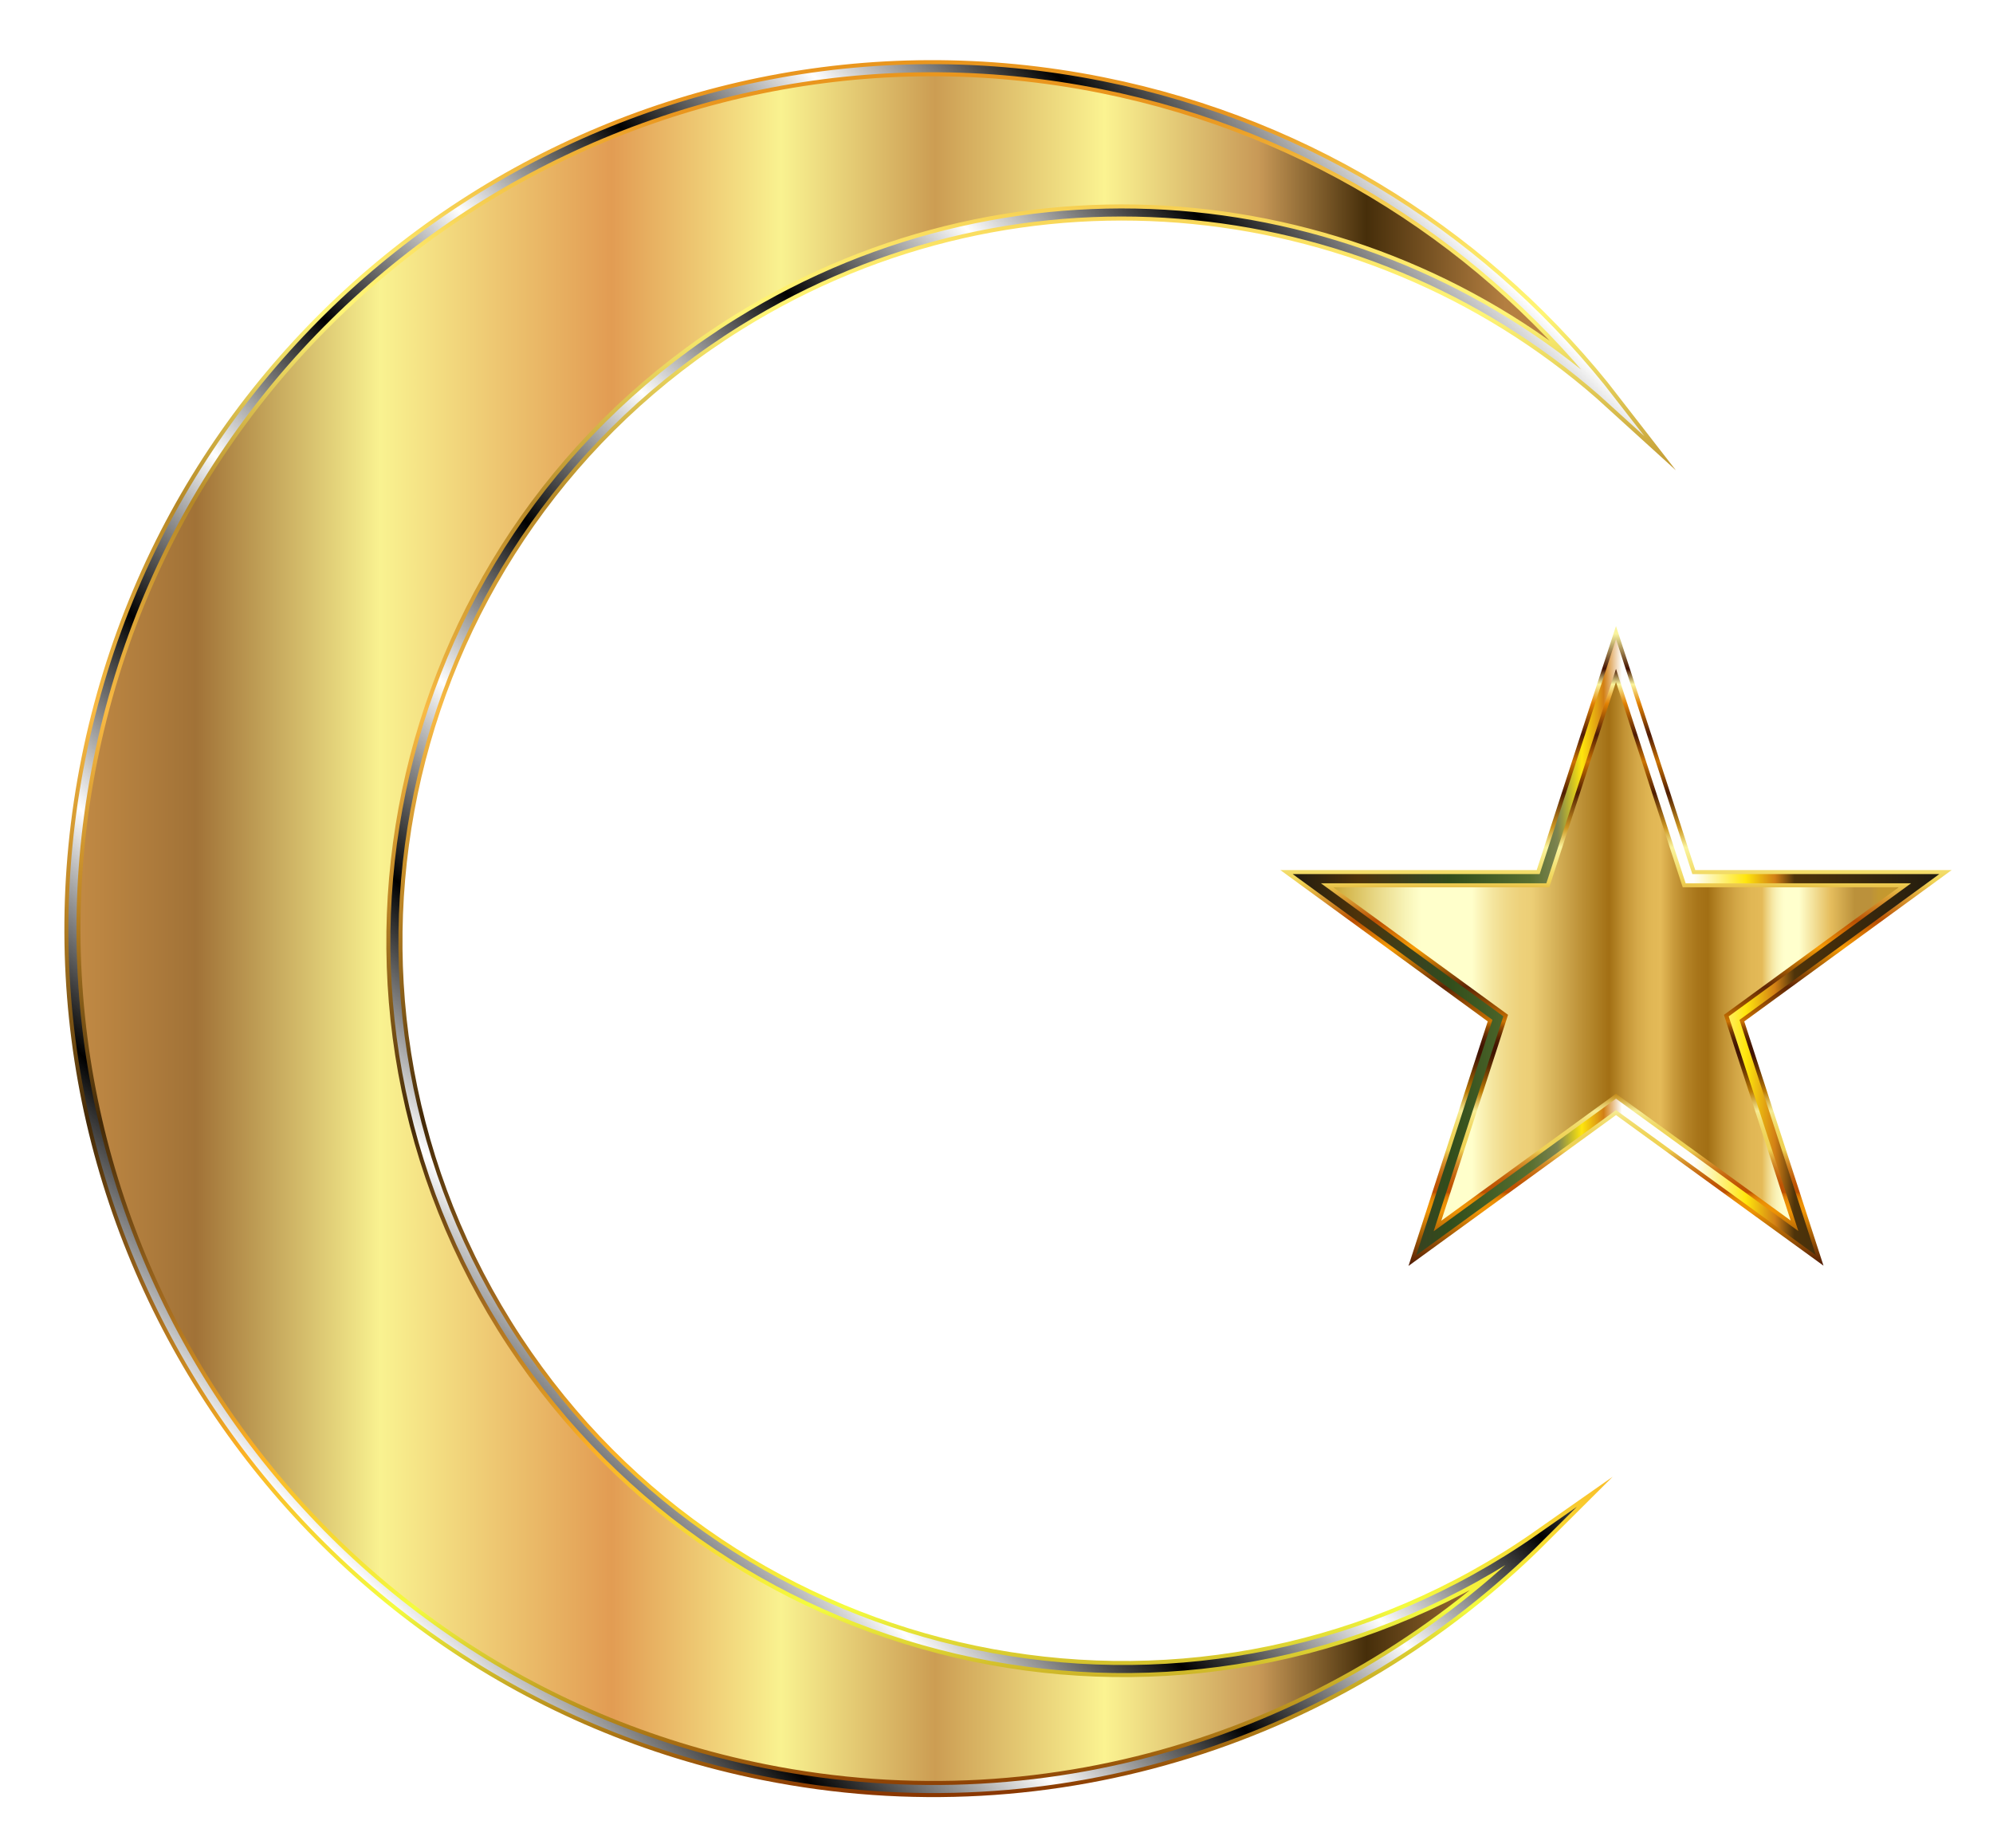 <?xml version="1.0" encoding="UTF-8" standalone="no"?>
<svg
   xmlns:dc="http://purl.org/dc/elements/1.1/"
   xmlns:cc="http://creativecommons.org/ns#"
   xmlns:rdf="http://www.w3.org/1999/02/22-rdf-syntax-ns#"
   xmlns:svg="http://www.w3.org/2000/svg"
   xmlns="http://www.w3.org/2000/svg"
   xmlns:sodipodi="http://sodipodi.sourceforge.net/DTD/sodipodi-0.dtd"
   xmlns:inkscape="http://www.inkscape.org/namespaces/inkscape"
   version="1.1"
   id="Layer_1"
   x="0px"
   y="0px"
   viewBox="0 0 1730.345 1604.595"
   enable-background="new 0 0 1730.345 1604.595"
   xml:space="preserve"
   inkscape:version="0.91 r13725"
   sodipodi:docname="Golden Crescent Moon And Star Enhanced Without Background.svg"><defs
     id="defs293"><linearGradient
       gradientTransform="matrix(1,0,0,-1,-320.756,1678.699)"
       y2="876.402"
       x2="1717.536"
       y1="876.402"
       x1="380.048"
       gradientUnits="userSpaceOnUse"
       id="linearGradient5677"><stop
         id="stop7-5"
         style="stop-color:#C38B45"
         offset="0" /><stop
         id="stop9-5"
         style="stop-color:#A17237"
         offset="0.08" /><stop
         id="stop11-3"
         style="stop-color:#F9F290"
         offset="0.2" /><stop
         id="stop13-1"
         style="stop-color:#E29C53"
         offset="0.35" /><stop
         id="stop15-9"
         style="stop-color:#F9F290"
         offset="0.46" /><stop
         id="stop17-2"
         style="stop-color:#CC9D53"
         offset="0.56" /><stop
         id="stop19-7"
         style="stop-color:#FBF391"
         offset="0.67" /><stop
         id="stop21-9"
         style="stop-color:#C89957"
         offset="0.77" /><stop
         id="stop23-4"
         style="stop-color:#462E0A"
         offset="0.84" /><stop
         id="stop25-2"
         style="stop-color:#B47F41"
         offset="0.93" /><stop
         id="stop27-8"
         style="stop-color:#BE8742"
         offset="1" /></linearGradient><linearGradient
       y2="48.31"
       x2="751.87"
       y1="1556.284"
       x1="751.87"
       gradientUnits="userSpaceOnUse"
       id="linearGradient5690"><stop
         id="stop32-8"
         style="stop-color:#893700"
         offset="0.002" /><stop
         id="stop34-7"
         style="stop-color:#F4FC3F"
         offset="0.109" /><stop
         id="stop36-0"
         style="stop-color:#FBAF24"
         offset="0.201" /><stop
         id="stop38-5"
         style="stop-color:#A46B1E"
         offset="0.283" /><stop
         id="stop40-3"
         style="stop-color:#432907"
         offset="0.389" /><stop
         id="stop42-6"
         style="stop-color:#BF8726"
         offset="0.517" /><stop
         id="stop44-4"
         style="stop-color:#F9BA43"
         offset="0.626" /><stop
         id="stop46-5"
         style="stop-color:#B58726"
         offset="0.745" /><stop
         id="stop48-0"
         style="stop-color:#FFF575"
         offset="0.854" /><stop
         id="stop50-1"
         style="stop-color:#FEEF6F"
         offset="0.874" /><stop
         id="stop52-2"
         style="stop-color:#FADE60"
         offset="0.9" /><stop
         id="stop54-2"
         style="stop-color:#F3C246"
         offset="0.931" /><stop
         id="stop56-7"
         style="stop-color:#EA9B23"
         offset="0.964" /><stop
         id="stop58-6"
         style="stop-color:#E9961E"
         offset="0.968" /></linearGradient><linearGradient
       y2="271.723"
       x2="1336.852"
       y1="1332.87"
       x1="275.705"
       gradientUnits="userSpaceOnUse"
       id="linearGradient5706"><stop
         id="stop63-3"
         style="stop-color:#FFFFFF"
         offset="0" /><stop
         id="stop65-4"
         style="stop-color:#000000"
         offset="0.1" /><stop
         id="stop67-0"
         style="stop-color:#FFFFFF"
         offset="0.2" /><stop
         id="stop69-2"
         style="stop-color:#000000"
         offset="0.3" /><stop
         id="stop71-2"
         style="stop-color:#FFFFFF"
         offset="0.4" /><stop
         id="stop73-2"
         style="stop-color:#000000"
         offset="0.5" /><stop
         id="stop75-9"
         style="stop-color:#FFFFFF"
         offset="0.6" /><stop
         id="stop77-7"
         style="stop-color:#000000"
         offset="0.7" /><stop
         id="stop79-1"
         style="stop-color:#FFFFFF"
         offset="0.8" /><stop
         id="stop81-2"
         style="stop-color:#000000"
         offset="0.9" /><stop
         id="stop83-5"
         style="stop-color:#FFFFFF"
         offset="1" /></linearGradient><linearGradient
       gradientTransform="matrix(1,0,0,-1,-320.756,1678.699)"
       y2="858.993"
       x2="1988.642"
       y1="858.993"
       x1="1451.724"
       gradientUnits="userSpaceOnUse"
       id="linearGradient5719"><stop
         id="stop89-1"
         style="stop-color:#BA8B01"
         offset="0" /><stop
         id="stop91-1"
         style="stop-color:#CDAA37"
         offset="0.044" /><stop
         id="stop93-5"
         style="stop-color:#E8D886"
         offset="0.112" /><stop
         id="stop95-0"
         style="stop-color:#F8F4B8"
         offset="0.161" /><stop
         id="stop97-1"
         style="stop-color:#FFFFCB"
         offset="0.185" /><stop
         id="stop99-2"
         style="stop-color:#FFFFCB"
         offset="0.267" /><stop
         id="stop101-8"
         style="stop-color:#FDF9C1"
         offset="0.274" /><stop
         id="stop103-0"
         style="stop-color:#F5E6A0"
         offset="0.299" /><stop
         id="stop105-2"
         style="stop-color:#F0D989"
         offset="0.323" /><stop
         id="stop107-4"
         style="stop-color:#EDD17B"
         offset="0.345" /><stop
         id="stop109-8"
         style="stop-color:#ECCE76"
         offset="0.364" /><stop
         id="stop111-7"
         style="stop-color:#A26F14"
         offset="0.489" /><stop
         id="stop113-4"
         style="stop-color:#A67418"
         offset="0.492" /><stop
         id="stop115-4"
         style="stop-color:#C19234"
         offset="0.513" /><stop
         id="stop117-5"
         style="stop-color:#D4A848"
         offset="0.534" /><stop
         id="stop119-4"
         style="stop-color:#E0B654"
         offset="0.554" /><stop
         id="stop121-4"
         style="stop-color:#E4BA58"
         offset="0.572" /><stop
         id="stop123-6"
         style="stop-color:#C99B3C"
         offset="0.593" /><stop
         id="stop125-9"
         style="stop-color:#B48326"
         offset="0.614" /><stop
         id="stop127-4"
         style="stop-color:#A77419"
         offset="0.633" /><stop
         id="stop129-0"
         style="stop-color:#A26F14"
         offset="0.649" /><stop
         id="stop131-8"
         style="stop-color:#A67418"
         offset="0.652" /><stop
         id="stop133-2"
         style="stop-color:#C19234"
         offset="0.674" /><stop
         id="stop135-7"
         style="stop-color:#D4A848"
         offset="0.696" /><stop
         id="stop137-6"
         style="stop-color:#E0B654"
         offset="0.717" /><stop
         id="stop139-8"
         style="stop-color:#E4BA58"
         offset="0.736" /><stop
         id="stop141-3"
         style="stop-color:#EDD17F"
         offset="0.744" /><stop
         id="stop143-2"
         style="stop-color:#F5E5A0"
         offset="0.752" /><stop
         id="stop145-6"
         style="stop-color:#FAF3B9"
         offset="0.76" /><stop
         id="stop147-8"
         style="stop-color:#FEFCC8"
         offset="0.768" /><stop
         id="stop149-8"
         style="stop-color:#FFFFCD"
         offset="0.774" /><stop
         id="stop151-3"
         style="stop-color:#FFFFCD"
         offset="0.796" /><stop
         id="stop153-1"
         style="stop-color:#E5BD5D"
         offset="0.847" /><stop
         id="stop155-1"
         style="stop-color:#BB913B"
         offset="0.886" /><stop
         id="stop157-4"
         style="stop-color:#BB913B"
         offset="0.912" /><stop
         id="stop159-6"
         style="stop-color:#BE9337"
         offset="0.915" /><stop
         id="stop161-3"
         style="stop-color:#C39830"
         offset="0.925" /><stop
         id="stop163-0"
         style="stop-color:#C5992E"
         offset="0.951" /><stop
         id="stop165-0"
         style="stop-color:#7F470A"
         offset="1" /></linearGradient><linearGradient
       y2="539.626"
       x2="1399.424"
       y1="1095.144"
       x1="1399.424"
       gradientUnits="userSpaceOnUse"
       id="linearGradient5760"><stop
         id="stop170-1"
         style="stop-color:#4E1A05"
         offset="0" /><stop
         id="stop172-3"
         style="stop-color:#EE9305"
         offset="0.085" /><stop
         id="stop174-8"
         style="stop-color:#EC9105"
         offset="0.097" /><stop
         id="stop176-6"
         style="stop-color:#E78904"
         offset="0.103" /><stop
         id="stop178-3"
         style="stop-color:#DD7C04"
         offset="0.108" /><stop
         id="stop180-0"
         style="stop-color:#D06A02"
         offset="0.112" /><stop
         id="stop182-4"
         style="stop-color:#BE5201"
         offset="0.115" /><stop
         id="stop184-3"
         style="stop-color:#BE5101"
         offset="0.115" /><stop
         id="stop186-9"
         style="stop-color:#C05504"
         offset="0.127" /><stop
         id="stop188-4"
         style="stop-color:#C4620C"
         offset="0.138" /><stop
         id="stop190-4"
         style="stop-color:#CC7619"
         offset="0.15" /><stop
         id="stop192-5"
         style="stop-color:#D7932C"
         offset="0.163" /><stop
         id="stop194-6"
         style="stop-color:#E5B844"
         offset="0.175" /><stop
         id="stop196-1"
         style="stop-color:#EFD254"
         offset="0.182" /><stop
         id="stop198-8"
         style="stop-color:#EFD357"
         offset="0.199" /><stop
         id="stop200-5"
         style="stop-color:#F0D761"
         offset="0.213" /><stop
         id="stop202-4"
         style="stop-color:#F2DE72"
         offset="0.226" /><stop
         id="stop204-4"
         style="stop-color:#F5E78A"
         offset="0.238" /><stop
         id="stop206-7"
         style="stop-color:#F6EC95"
         offset="0.242" /><stop
         id="stop208-6"
         style="stop-color:#BB7A04"
         offset="0.273" /><stop
         id="stop210-3"
         style="stop-color:#8A5103"
         offset="0.292" /><stop
         id="stop212-1"
         style="stop-color:#623003"
         offset="0.31" /><stop
         id="stop214-2"
         style="stop-color:#4A1B02"
         offset="0.325" /><stop
         id="stop216-8"
         style="stop-color:#411402"
         offset="0.333" /><stop
         id="stop218-7"
         style="stop-color:#441602"
         offset="0.344" /><stop
         id="stop220-4"
         style="stop-color:#4E1D02"
         offset="0.352" /><stop
         id="stop222-2"
         style="stop-color:#5F2902"
         offset="0.359" /><stop
         id="stop224-0"
         style="stop-color:#773901"
         offset="0.366" /><stop
         id="stop226-5"
         style="stop-color:#964E01"
         offset="0.373" /><stop
         id="stop228-8"
         style="stop-color:#BB6700"
         offset="0.379" /><stop
         id="stop230-0"
         style="stop-color:#CC7300"
         offset="0.382" /><stop
         id="stop232-1"
         style="stop-color:#5E2505"
         offset="0.436" /><stop
         id="stop234-1"
         style="stop-color:#F59B05"
         offset="0.497" /><stop
         id="stop236-0"
         style="stop-color:#BA4F02"
         offset="0.539" /><stop
         id="stop238-9"
         style="stop-color:#EFD254"
         offset="0.6" /><stop
         id="stop240-8"
         style="stop-color:#FAF49D"
         offset="0.654" /><stop
         id="stop242-9"
         style="stop-color:#CD9621"
         offset="0.685" /><stop
         id="stop244-2"
         style="stop-color:#4F1D01"
         offset="0.739" /><stop
         id="stop246-1"
         style="stop-color:#CA7200"
         offset="0.788" /><stop
         id="stop248-7"
         style="stop-color:#4F1B05"
         offset="0.83" /><stop
         id="stop250-9"
         style="stop-color:#E28204"
         offset="0.879" /><stop
         id="stop252-4"
         style="stop-color:#FAF49C"
         offset="0.909" /><stop
         id="stop254-9"
         style="stop-color:#441100"
         offset="0.933" /><stop
         id="stop256-2"
         style="stop-color:#FAF49E"
         offset="0.988" /></linearGradient><linearGradient
       y2="818.468"
       x2="1680.153"
       y1="818.468"
       x1="1118.697"
       gradientUnits="userSpaceOnUse"
       id="linearGradient5806"><stop
         id="stop261-7"
         style="stop-color:#221C0F"
         offset="0.003" /><stop
         id="stop263-5"
         style="stop-color:#4E330A"
         offset="0.101" /><stop
         id="stop265-8"
         style="stop-color:#374520"
         offset="0.204" /><stop
         id="stop267-5"
         style="stop-color:#314D1B"
         offset="0.242" /><stop
         id="stop269-5"
         style="stop-color:#586F30"
         offset="0.368" /><stop
         id="stop271-5"
         style="stop-color:#7C8350"
         offset="0.409" /><stop
         id="stop273-6"
         style="stop-color:#FFE60D"
         offset="0.447" /><stop
         id="stop275-7"
         style="stop-color:#D27F15"
         offset="0.481" /><stop
         id="stop277-2"
         style="stop-color:#FEFEFD"
         offset="0.509" /><stop
         id="stop279-0"
         style="stop-color:#FEFEFD"
         offset="0.62" /><stop
         id="stop281-0"
         style="stop-color:#FFE60D"
         offset="0.701" /><stop
         id="stop283-4"
         style="stop-color:#D27F15"
         offset="0.746" /><stop
         id="stop285-7"
         style="stop-color:#4E330A"
         offset="0.776" /><stop
         id="stop287-8"
         style="stop-color:#221C0F"
         offset="1" /></linearGradient><filter
       style="color-interpolation-filters:sRGB;"
       inkscape:label="Drop Shadow"
       id="filter6468"><feFlood
         flood-opacity="0.839"
         flood-color="rgb(238,255,0)"
         result="flood"
         id="feFlood6470" /><feComposite
         in="flood"
         in2="SourceGraphic"
         operator="in"
         result="composite1"
         id="feComposite6472" /><feGaussianBlur
         in="composite1"
         stdDeviation="20.3"
         result="blur"
         id="feGaussianBlur6474" /><feOffset
         dx="3.6"
         dy="3.9"
         result="offset"
         id="feOffset6476" /><feComposite
         in="SourceGraphic"
         in2="offset"
         operator="over"
         result="composite2"
         id="feComposite6478" /></filter></defs><sodipodi:namedview
     pagecolor="#ffffff"
     bordercolor="#666666"
     borderopacity="1"
     objecttolerance="10"
     gridtolerance="10"
     guidetolerance="10"
     inkscape:pageopacity="0"
     inkscape:pageshadow="2"
     inkscape:window-width="640"
     inkscape:window-height="480"
     id="namedview291"
     showgrid="false"
     inkscape:zoom="0.63471579"
     inkscape:cx="751.51063"
     inkscape:cy="670.19699"
     inkscape:current-layer="Layer_1" /><g
     id="g4803"
     style="filter:url(#filter6468)"><g
       inkscape:connector-curvature="0"
       id="path74"><linearGradient
         gradientTransform="matrix(1 0 0 -1 -320.756 1678.699)"
         y2="876.402"
         x2="1717.536"
         y1="876.402"
         x1="380.048"
         gradientUnits="userSpaceOnUse"
         id="SVGID_1_"><stop
           id="stop7"
           style="stop-color:#C38B45"
           offset="0" /><stop
           id="stop9"
           style="stop-color:#A17237"
           offset="0.08" /><stop
           id="stop11"
           style="stop-color:#F9F290"
           offset="0.2" /><stop
           id="stop13"
           style="stop-color:#E29C53"
           offset="0.35" /><stop
           id="stop15"
           style="stop-color:#F9F290"
           offset="0.46" /><stop
           id="stop17"
           style="stop-color:#CC9D53"
           offset="0.56" /><stop
           id="stop19"
           style="stop-color:#FBF391"
           offset="0.67" /><stop
           id="stop21"
           style="stop-color:#C89957"
           offset="0.77" /><stop
           id="stop23"
           style="stop-color:#462E0A"
           offset="0.84" /><stop
           id="stop25"
           style="stop-color:#B47F41"
           offset="0.93" /><stop
           id="stop27"
           style="stop-color:#BE8742"
           offset="1" /></linearGradient><path
         id="path29"
         d="M434.143,1146.661C249.875,850.258,340.886,460.148,637.284,275.88   c245.641-152.704,555.637-116.347,759.496,69.293c-106.12-137.227-260.217-238.341-443.519-275.134   c-404.206-81.13-798.109,181.073-879.239,585.279c-81.134,404.206,181.077,798.109,585.283,879.239   c254.227,51.031,504.354-33.794,675.175-204.316c-9.62,6.745-19.458,13.281-29.556,19.561   C1008.521,1534.07,618.407,1443.064,434.143,1146.661z"
         fill="url(#SVGID_1_)" /><linearGradient
         y2="48.31"
         x2="751.87"
         y1="1556.284"
         x1="751.87"
         gradientUnits="userSpaceOnUse"
         id="SVGID_2_"><stop
           id="stop32"
           style="stop-color:#893700"
           offset="0.002" /><stop
           id="stop34"
           style="stop-color:#F4FC3F"
           offset="0.109" /><stop
           id="stop36"
           style="stop-color:#FBAF24"
           offset="0.201" /><stop
           id="stop38"
           style="stop-color:#A46B1E"
           offset="0.283" /><stop
           id="stop40"
           style="stop-color:#432907"
           offset="0.389" /><stop
           id="stop42"
           style="stop-color:#BF8726"
           offset="0.517" /><stop
           id="stop44"
           style="stop-color:#F9BA43"
           offset="0.626" /><stop
           id="stop46"
           style="stop-color:#B58726"
           offset="0.745" /><stop
           id="stop48"
           style="stop-color:#FFF575"
           offset="0.854" /><stop
           id="stop50"
           style="stop-color:#FEEF6F"
           offset="0.874" /><stop
           id="stop52"
           style="stop-color:#FADE60"
           offset="0.9" /><stop
           id="stop54"
           style="stop-color:#F3C246"
           offset="0.931" /><stop
           id="stop56"
           style="stop-color:#EA9B23"
           offset="0.964" /><stop
           id="stop58"
           style="stop-color:#E9961E"
           offset="0.968" /></linearGradient><path
         id="path60"
         d="M434.143,1146.661   C249.875,850.258,340.886,460.148,637.284,275.88c245.641-152.704,555.637-116.347,759.496,69.293   c-106.12-137.227-260.217-238.341-443.519-275.134c-404.206-81.13-798.109,181.073-879.239,585.279   c-81.134,404.206,181.077,798.109,585.283,879.239c254.227,51.031,504.354-33.794,675.175-204.316   c-9.62,6.745-19.458,13.281-29.556,19.561C1008.521,1534.07,618.407,1443.064,434.143,1146.661z"
         stroke-miterlimit="12"
         stroke-width="14"
         stroke="url(#SVGID_2_)"
         fill="none" /><linearGradient
         y2="271.723"
         x2="1336.852"
         y1="1332.87"
         x1="275.705"
         gradientUnits="userSpaceOnUse"
         id="SVGID_3_"><stop
           id="stop63"
           style="stop-color:#FFFFFF"
           offset="0" /><stop
           id="stop65"
           style="stop-color:#000000"
           offset="0.1" /><stop
           id="stop67"
           style="stop-color:#FFFFFF"
           offset="0.2" /><stop
           id="stop69"
           style="stop-color:#000000"
           offset="0.3" /><stop
           id="stop71"
           style="stop-color:#FFFFFF"
           offset="0.4" /><stop
           id="stop73"
           style="stop-color:#000000"
           offset="0.5" /><stop
           id="stop75"
           style="stop-color:#FFFFFF"
           offset="0.6" /><stop
           id="stop77"
           style="stop-color:#000000"
           offset="0.7" /><stop
           id="stop79"
           style="stop-color:#FFFFFF"
           offset="0.8" /><stop
           id="stop81"
           style="stop-color:#000000"
           offset="0.9" /><stop
           id="stop83"
           style="stop-color:#FFFFFF"
           offset="1" /></linearGradient><path
         id="path85"
         d="M434.143,1146.661   C249.875,850.258,340.886,460.148,637.284,275.88c245.641-152.704,555.637-116.347,759.496,69.293   c-106.12-137.227-260.217-238.341-443.519-275.134c-404.206-81.13-798.109,181.073-879.239,585.279   c-81.134,404.206,181.077,798.109,585.283,879.239c254.227,51.031,504.354-33.794,675.175-204.316   c-9.62,6.745-19.458,13.281-29.556,19.561C1008.521,1534.07,618.407,1443.064,434.143,1146.661z"
         stroke-miterlimit="12"
         stroke-width="7"
         stroke="url(#SVGID_3_)"
         fill="none" /></g><g
       id="polygon303"><linearGradient
         gradientTransform="matrix(1 0 0 -1 -320.756 1678.699)"
         y2="858.993"
         x2="1988.642"
         y1="858.993"
         x1="1451.724"
         gradientUnits="userSpaceOnUse"
         id="SVGID_4_"><stop
           id="stop89"
           style="stop-color:#BA8B01"
           offset="0" /><stop
           id="stop91"
           style="stop-color:#CDAA37"
           offset="0.044" /><stop
           id="stop93"
           style="stop-color:#E8D886"
           offset="0.112" /><stop
           id="stop95"
           style="stop-color:#F8F4B8"
           offset="0.161" /><stop
           id="stop97"
           style="stop-color:#FFFFCB"
           offset="0.185" /><stop
           id="stop99"
           style="stop-color:#FFFFCB"
           offset="0.267" /><stop
           id="stop101"
           style="stop-color:#FDF9C1"
           offset="0.274" /><stop
           id="stop103"
           style="stop-color:#F5E6A0"
           offset="0.299" /><stop
           id="stop105"
           style="stop-color:#F0D989"
           offset="0.323" /><stop
           id="stop107"
           style="stop-color:#EDD17B"
           offset="0.345" /><stop
           id="stop109"
           style="stop-color:#ECCE76"
           offset="0.364" /><stop
           id="stop111"
           style="stop-color:#A26F14"
           offset="0.489" /><stop
           id="stop113"
           style="stop-color:#A67418"
           offset="0.492" /><stop
           id="stop115"
           style="stop-color:#C19234"
           offset="0.513" /><stop
           id="stop117"
           style="stop-color:#D4A848"
           offset="0.534" /><stop
           id="stop119"
           style="stop-color:#E0B654"
           offset="0.554" /><stop
           id="stop121"
           style="stop-color:#E4BA58"
           offset="0.572" /><stop
           id="stop123"
           style="stop-color:#C99B3C"
           offset="0.593" /><stop
           id="stop125"
           style="stop-color:#B48326"
           offset="0.614" /><stop
           id="stop127"
           style="stop-color:#A77419"
           offset="0.633" /><stop
           id="stop129"
           style="stop-color:#A26F14"
           offset="0.649" /><stop
           id="stop131"
           style="stop-color:#A67418"
           offset="0.652" /><stop
           id="stop133"
           style="stop-color:#C19234"
           offset="0.674" /><stop
           id="stop135"
           style="stop-color:#D4A848"
           offset="0.696" /><stop
           id="stop137"
           style="stop-color:#E0B654"
           offset="0.717" /><stop
           id="stop139"
           style="stop-color:#E4BA58"
           offset="0.736" /><stop
           id="stop141"
           style="stop-color:#EDD17F"
           offset="0.744" /><stop
           id="stop143"
           style="stop-color:#F5E5A0"
           offset="0.752" /><stop
           id="stop145"
           style="stop-color:#FAF3B9"
           offset="0.76" /><stop
           id="stop147"
           style="stop-color:#FEFCC8"
           offset="0.768" /><stop
           id="stop149"
           style="stop-color:#FFFFCD"
           offset="0.774" /><stop
           id="stop151"
           style="stop-color:#FFFFCD"
           offset="0.796" /><stop
           id="stop153"
           style="stop-color:#E5BD5D"
           offset="0.847" /><stop
           id="stop155"
           style="stop-color:#BB913B"
           offset="0.886" /><stop
           id="stop157"
           style="stop-color:#BB913B"
           offset="0.912" /><stop
           id="stop159"
           style="stop-color:#BE9337"
           offset="0.915" /><stop
           id="stop161"
           style="stop-color:#C39830"
           offset="0.925" /><stop
           id="stop163"
           style="stop-color:#C5992E"
           offset="0.951" /><stop
           id="stop165"
           style="stop-color:#7F470A"
           offset="1" /></linearGradient><polygon
         id="polygon167"
         points="1399.424,954.907 1233.508,1075.516 1296.884,879.979 1130.967,758.942    1336.048,758.942 1399.424,563.896 1462.801,758.942 1667.886,758.942 1501.969,880.013 1565.341,1075.32  "
         fill="url(#SVGID_4_)" /><linearGradient
         y2="539.626"
         x2="1399.424"
         y1="1095.144"
         x1="1399.424"
         gradientUnits="userSpaceOnUse"
         id="SVGID_5_"><stop
           id="stop170"
           style="stop-color:#4E1A05"
           offset="0" /><stop
           id="stop172"
           style="stop-color:#EE9305"
           offset="0.085" /><stop
           id="stop174"
           style="stop-color:#EC9105"
           offset="0.097" /><stop
           id="stop176"
           style="stop-color:#E78904"
           offset="0.103" /><stop
           id="stop178"
           style="stop-color:#DD7C04"
           offset="0.108" /><stop
           id="stop180"
           style="stop-color:#D06A02"
           offset="0.112" /><stop
           id="stop182"
           style="stop-color:#BE5201"
           offset="0.115" /><stop
           id="stop184"
           style="stop-color:#BE5101"
           offset="0.115" /><stop
           id="stop186"
           style="stop-color:#C05504"
           offset="0.127" /><stop
           id="stop188"
           style="stop-color:#C4620C"
           offset="0.138" /><stop
           id="stop190"
           style="stop-color:#CC7619"
           offset="0.15" /><stop
           id="stop192"
           style="stop-color:#D7932C"
           offset="0.163" /><stop
           id="stop194"
           style="stop-color:#E5B844"
           offset="0.175" /><stop
           id="stop196"
           style="stop-color:#EFD254"
           offset="0.182" /><stop
           id="stop198"
           style="stop-color:#EFD357"
           offset="0.199" /><stop
           id="stop200"
           style="stop-color:#F0D761"
           offset="0.213" /><stop
           id="stop202"
           style="stop-color:#F2DE72"
           offset="0.226" /><stop
           id="stop204"
           style="stop-color:#F5E78A"
           offset="0.238" /><stop
           id="stop206"
           style="stop-color:#F6EC95"
           offset="0.242" /><stop
           id="stop208"
           style="stop-color:#BB7A04"
           offset="0.273" /><stop
           id="stop210"
           style="stop-color:#8A5103"
           offset="0.292" /><stop
           id="stop212"
           style="stop-color:#623003"
           offset="0.31" /><stop
           id="stop214"
           style="stop-color:#4A1B02"
           offset="0.325" /><stop
           id="stop216"
           style="stop-color:#411402"
           offset="0.333" /><stop
           id="stop218"
           style="stop-color:#441602"
           offset="0.344" /><stop
           id="stop220"
           style="stop-color:#4E1D02"
           offset="0.352" /><stop
           id="stop222"
           style="stop-color:#5F2902"
           offset="0.359" /><stop
           id="stop224"
           style="stop-color:#773901"
           offset="0.366" /><stop
           id="stop226"
           style="stop-color:#964E01"
           offset="0.373" /><stop
           id="stop228"
           style="stop-color:#BB6700"
           offset="0.379" /><stop
           id="stop230"
           style="stop-color:#CC7300"
           offset="0.382" /><stop
           id="stop232"
           style="stop-color:#5E2505"
           offset="0.436" /><stop
           id="stop234"
           style="stop-color:#F59B05"
           offset="0.497" /><stop
           id="stop236"
           style="stop-color:#BA4F02"
           offset="0.539" /><stop
           id="stop238"
           style="stop-color:#EFD254"
           offset="0.6" /><stop
           id="stop240"
           style="stop-color:#FAF49D"
           offset="0.654" /><stop
           id="stop242"
           style="stop-color:#CD9621"
           offset="0.685" /><stop
           id="stop244"
           style="stop-color:#4F1D01"
           offset="0.739" /><stop
           id="stop246"
           style="stop-color:#CA7200"
           offset="0.788" /><stop
           id="stop248"
           style="stop-color:#4F1B05"
           offset="0.83" /><stop
           id="stop250"
           style="stop-color:#E28204"
           offset="0.879" /><stop
           id="stop252"
           style="stop-color:#FAF49C"
           offset="0.909" /><stop
           id="stop254"
           style="stop-color:#441100"
           offset="0.933" /><stop
           id="stop256"
           style="stop-color:#FAF49E"
           offset="0.988" /></linearGradient><polygon
         id="polygon258"
         points="1399.424,954.907    1233.508,1075.516 1296.884,879.979 1130.967,758.942 1336.048,758.942 1399.424,563.896 1462.801,758.942    1667.886,758.942 1501.969,880.013 1565.341,1075.32  "
         stroke-miterlimit="12"
         stroke-width="15"
         stroke="url(#SVGID_5_)"
         fill="none" /><linearGradient
         y2="818.468"
         x2="1680.153"
         y1="818.468"
         x1="1118.697"
         gradientUnits="userSpaceOnUse"
         id="SVGID_6_"><stop
           id="stop261"
           style="stop-color:#221C0F"
           offset="0.003" /><stop
           id="stop263"
           style="stop-color:#4E330A"
           offset="0.101" /><stop
           id="stop265"
           style="stop-color:#374520"
           offset="0.204" /><stop
           id="stop267"
           style="stop-color:#314D1B"
           offset="0.242" /><stop
           id="stop269"
           style="stop-color:#586F30"
           offset="0.368" /><stop
           id="stop271"
           style="stop-color:#7C8350"
           offset="0.409" /><stop
           id="stop273"
           style="stop-color:#FFE60D"
           offset="0.447" /><stop
           id="stop275"
           style="stop-color:#D27F15"
           offset="0.481" /><stop
           id="stop277"
           style="stop-color:#FEFEFD"
           offset="0.509" /><stop
           id="stop279"
           style="stop-color:#FEFEFD"
           offset="0.62" /><stop
           id="stop281"
           style="stop-color:#FFE60D"
           offset="0.701" /><stop
           id="stop283"
           style="stop-color:#D27F15"
           offset="0.746" /><stop
           id="stop285"
           style="stop-color:#4E330A"
           offset="0.776" /><stop
           id="stop287"
           style="stop-color:#221C0F"
           offset="1" /></linearGradient><polygon
         id="polygon289"
         points="1399.424,954.907    1233.508,1075.516 1296.884,879.979 1130.967,758.942 1336.048,758.942 1399.424,563.896 1462.801,758.942    1667.886,758.942 1501.969,880.013 1565.341,1075.32  "
         stroke-miterlimit="12"
         stroke-width="8"
         stroke="url(#SVGID_6_)"
         fill="none" /></g></g></svg>